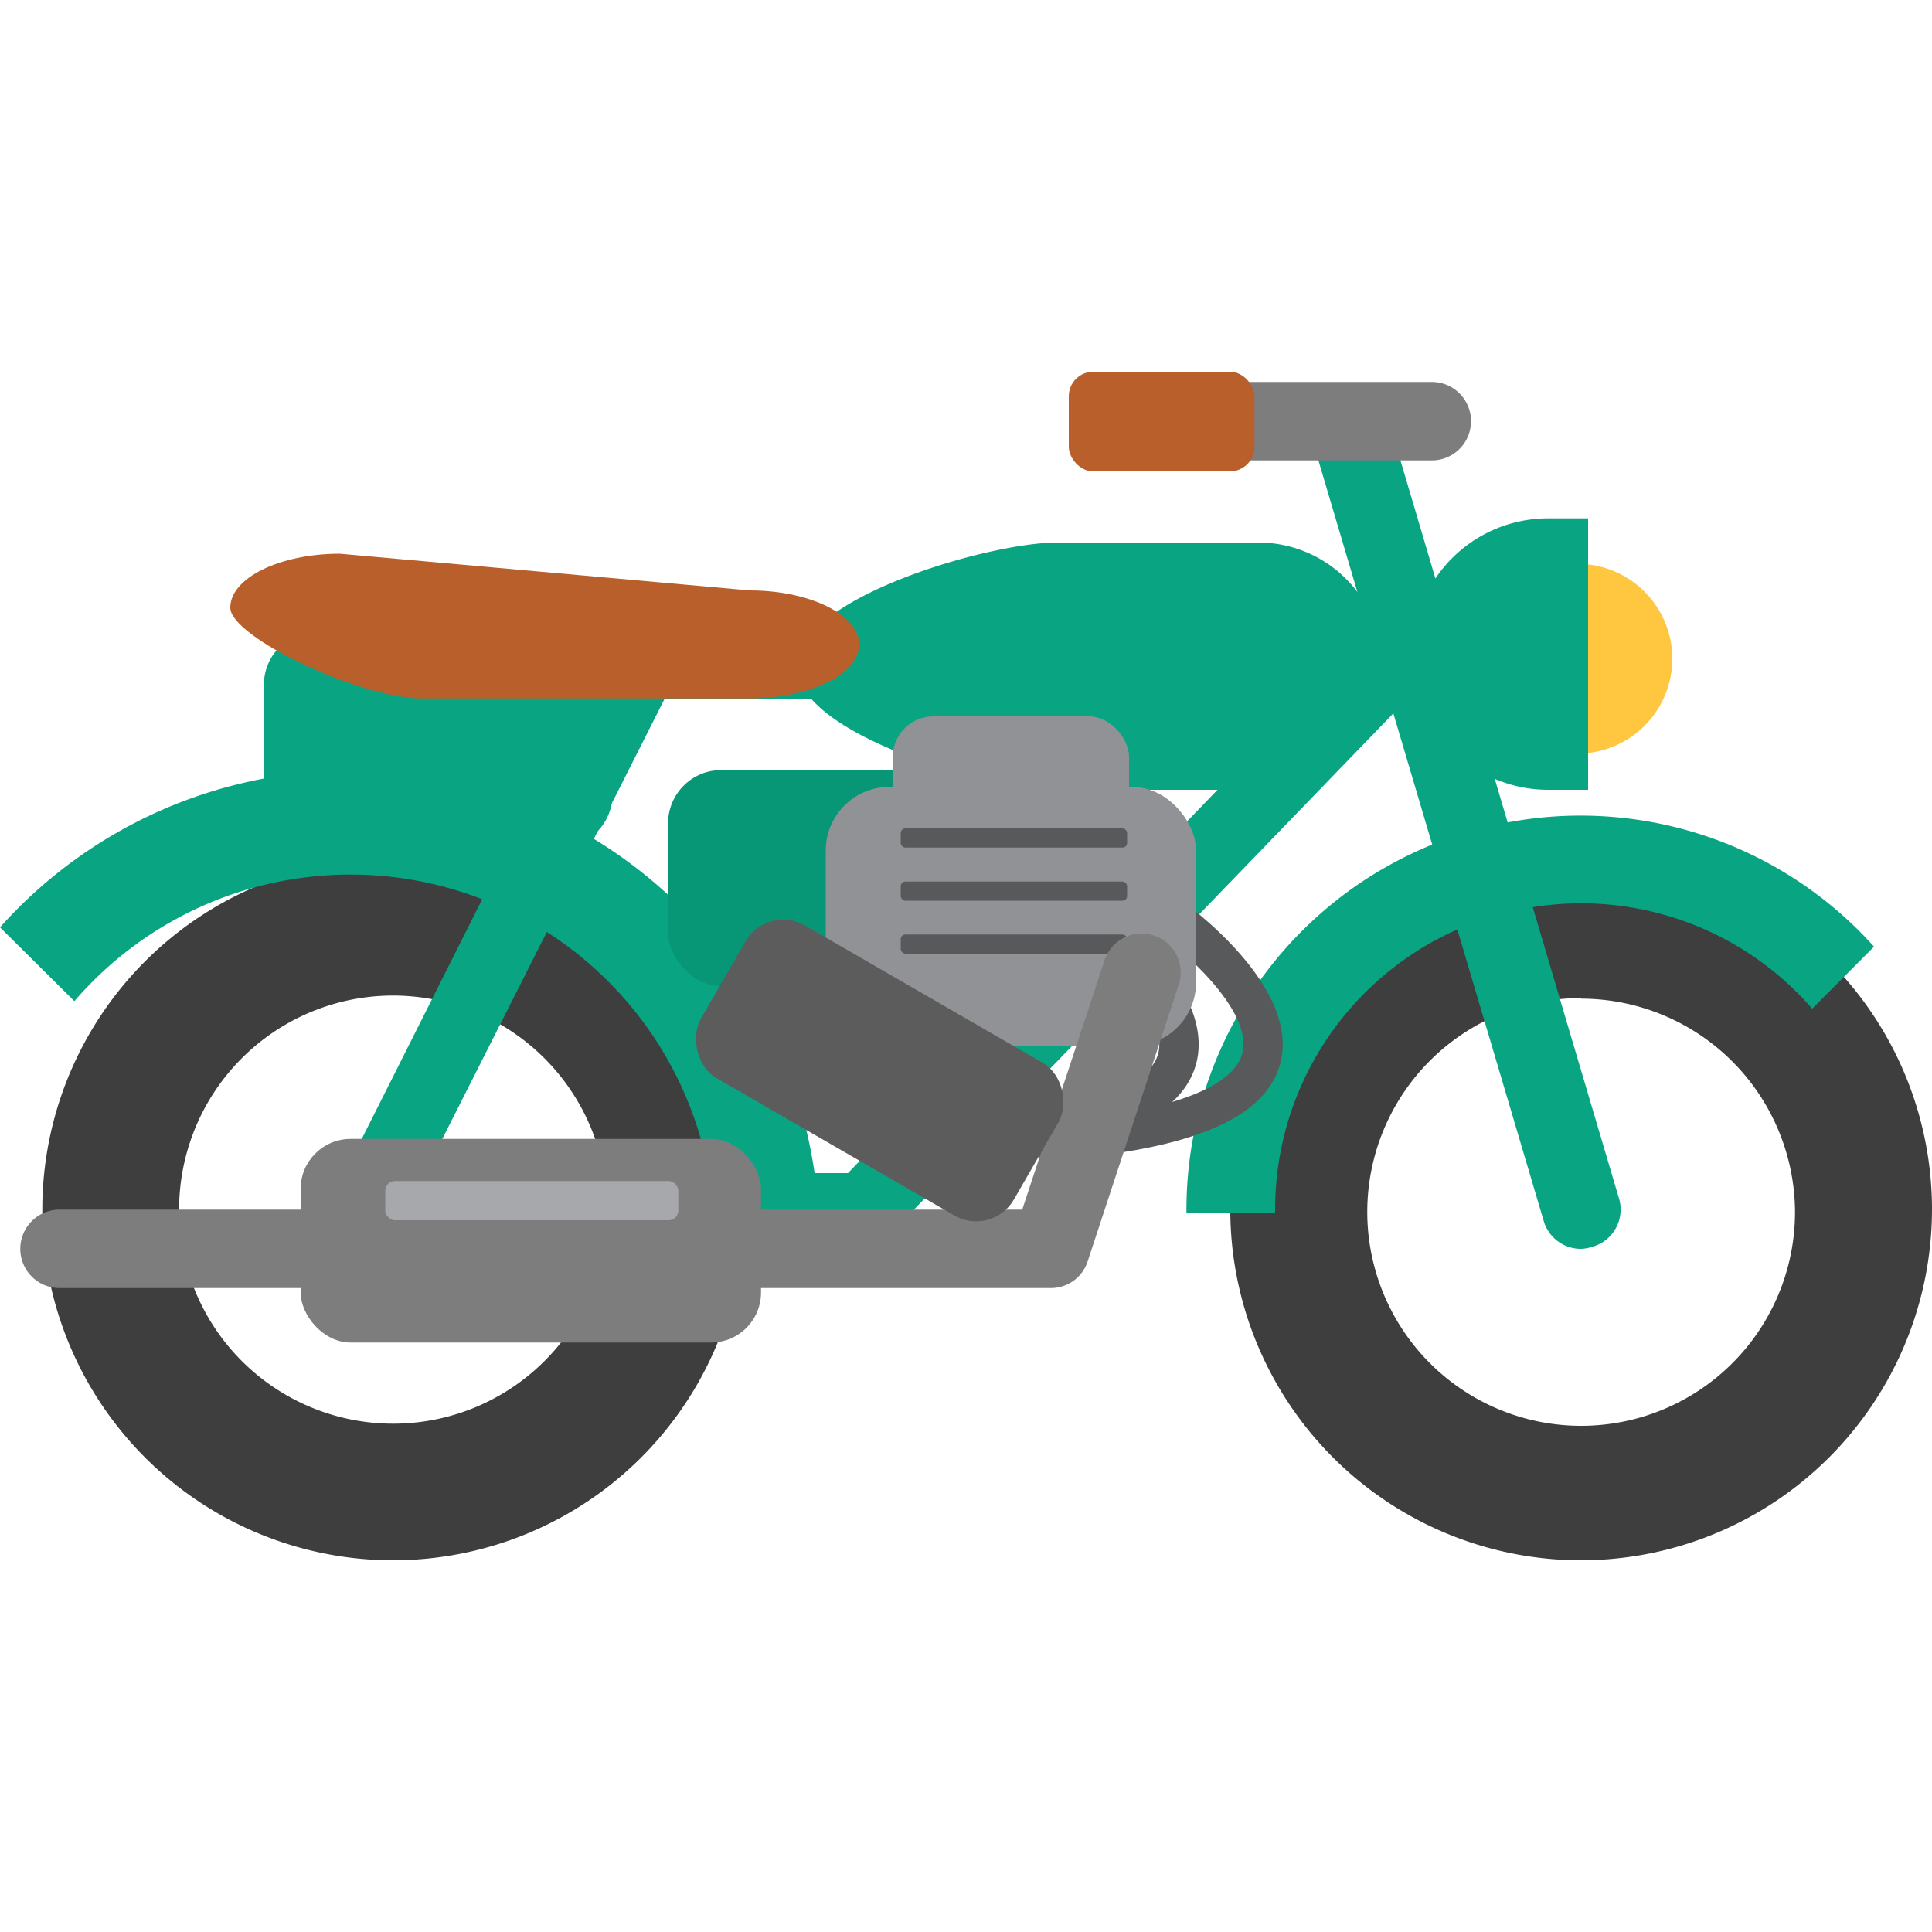 <svg id="Layer_1" data-name="Layer 1" xmlns="http://www.w3.org/2000/svg" viewBox="0 0 100 100"><defs><style>.cls-1{fill:#3e3e3f;}.cls-2{fill:#09a582;}.cls-3{fill:#7d7d7d;}.cls-4{fill:#b95f2b;}.cls-5{fill:#079676;}.cls-6{fill:#ffc640;}.cls-7{fill:#58595b;}.cls-8{fill:#909295;}.cls-9{fill:#a6a8ab;}.cls-10{fill:#5c5c5c;}</style></defs><title>motorcycle</title><path class="cls-1" d="M81.84,77A14.27,14.27,0,1,1,96.11,62.76,14.28,14.28,0,0,1,81.84,77Zm0-25.34A11.07,11.07,0,1,0,92.91,62.76,11.09,11.09,0,0,0,81.84,51.69Z"/><path class="cls-1" d="M20.36,80.76A18.16,18.16,0,1,1,38.51,62.6,18.17,18.17,0,0,1,20.36,80.76Zm0-32.25A14.1,14.1,0,1,0,34.45,62.6,14.11,14.11,0,0,0,20.36,48.51Z"/><path class="cls-1" d="M20.36,76.87A14.27,14.27,0,1,1,34.62,62.6,14.28,14.28,0,0,1,20.36,76.87Zm0-25.34A11.08,11.08,0,1,0,31.43,62.6,11.09,11.09,0,0,0,20.36,51.53Z"/><path class="cls-2" d="M44.69,64.49H19a1.89,1.89,0,0,1-1.69-2.73L31.55,33.44a1.91,1.91,0,0,1,1.69-1H72a1.89,1.89,0,0,1,1.36,3.2L46.05,63.91A1.9,1.9,0,0,1,44.69,64.49ZM22,60.72H43.89L67.56,36.17H34.4Z"/><path class="cls-1" d="M81.84,80.76A18.16,18.16,0,1,1,100,62.6,18.18,18.18,0,0,1,81.84,80.76Zm0-32.25A14.1,14.1,0,1,0,95.94,62.6,14.1,14.1,0,0,0,81.84,48.51Z"/><path class="cls-2" d="M66,62.6a15.84,15.84,0,0,1,27.8-10.39L97,49A20.4,20.4,0,0,0,61.41,62.6c0,.06,0,.11,0,.16H66Z"/><path class="cls-2" d="M37,64.2A18.86,18.86,0,0,0,3.85,51.82L0,48A24.29,24.29,0,0,1,42.41,64.2c0,.06,0,.12,0,.18H37C37,64.32,37,64.26,37,64.2Z"/><path class="cls-2" d="M81.84,64.64a2,2,0,0,1-1.94-1.45l-12-40.51a2,2,0,0,1,3.9-1.17L83.79,62a2,2,0,0,1-1.36,2.53A2.06,2.06,0,0,1,81.84,64.64Z"/><path class="cls-3" d="M74.11,23.83h-14a2,2,0,1,1,0-4.06h14a2,2,0,1,1,0,4.06Z"/><rect class="cls-4" x="55.32" y="19.24" width="9.61" height="5.16" rx="1.27" ry="1.27"/><rect class="cls-2" x="13.66" y="32.69" width="18.04" height="11.18" rx="2.75" ry="2.75"/><rect class="cls-5" x="34.58" y="39.86" width="18.04" height="11.18" rx="2.75" ry="2.75"/><path class="cls-2" d="M65.15,40.88H54.71c-3.52,0-13.47-2.88-13.47-6.4h0c0-3.52,9.95-6.4,13.47-6.4H65.15a6.42,6.42,0,0,1,6.4,6.4h0A6.42,6.42,0,0,1,65.15,40.88Z"/><path class="cls-6" d="M81.87,29.16h-2V39h2a4.91,4.91,0,0,0,0-9.81Z"/><path class="cls-2" d="M80.13,26.83a7,7,0,1,0,0,14.05H82.2V26.83Z"/><path class="cls-7" d="M49.44,60.09l-.12-2c8.52-.53,10.31-2.44,10.62-3.53.63-2.25-3.26-5.57-4.67-6.56l1.17-1.66c.68.47,6.59,4.74,5.46,8.77C61.08,58,57,59.62,49.44,60.09Z"/><path class="cls-7" d="M53.79,60.09l-.12-2c8.53-.53,10.32-2.44,10.62-3.53C64.93,52.28,61,49,59.63,48l1.16-1.66c.68.47,6.59,4.74,5.46,8.77C65.43,58,61.36,59.62,53.79,60.09Z"/><rect class="cls-8" x="42.74" y="40.73" width="19.17" height="13.41" rx="3.3" ry="3.3"/><rect class="cls-8" x="46.21" y="37.08" width="12.23" height="8.55" rx="2.1" ry="2.1"/><rect class="cls-7" x="46.62" y="42.88" width="11.72" height="0.99" rx="0.24" ry="0.24"/><rect class="cls-7" x="46.62" y="45.63" width="11.72" height="0.99" rx="0.24" ry="0.24"/><rect class="cls-7" x="46.62" y="48.37" width="11.72" height="0.99" rx="0.24" ry="0.24"/><path class="cls-3" d="M54.37,66.67H3.08a2,2,0,1,1,0-4.06H52.91l4.27-12.93A2,2,0,1,1,61,51L56.3,65.28A2,2,0,0,1,54.37,66.67Z"/><rect class="cls-3" x="15.56" y="58.95" width="23.83" height="10.54" rx="2.59" ry="2.59"/><path class="cls-4" d="M38.8,36.15h-17c-3.12,0-9.88-3.16-9.88-4.7h0c0-1.53,2.55-2.79,5.67-2.79l21.21,1.9c3.12,0,5.67,1.26,5.67,2.8h0C44.47,34.89,41.92,36.15,38.8,36.15Z"/><rect class="cls-9" x="19.94" y="61.13" width="15.17" height="2.03" rx="0.5" ry="0.5"/><rect class="cls-10" x="36.18" y="50.84" width="18.71" height="9.13" rx="2.25" ry="2.25" transform="translate(33.8 -15.34) rotate(30)"/></svg>